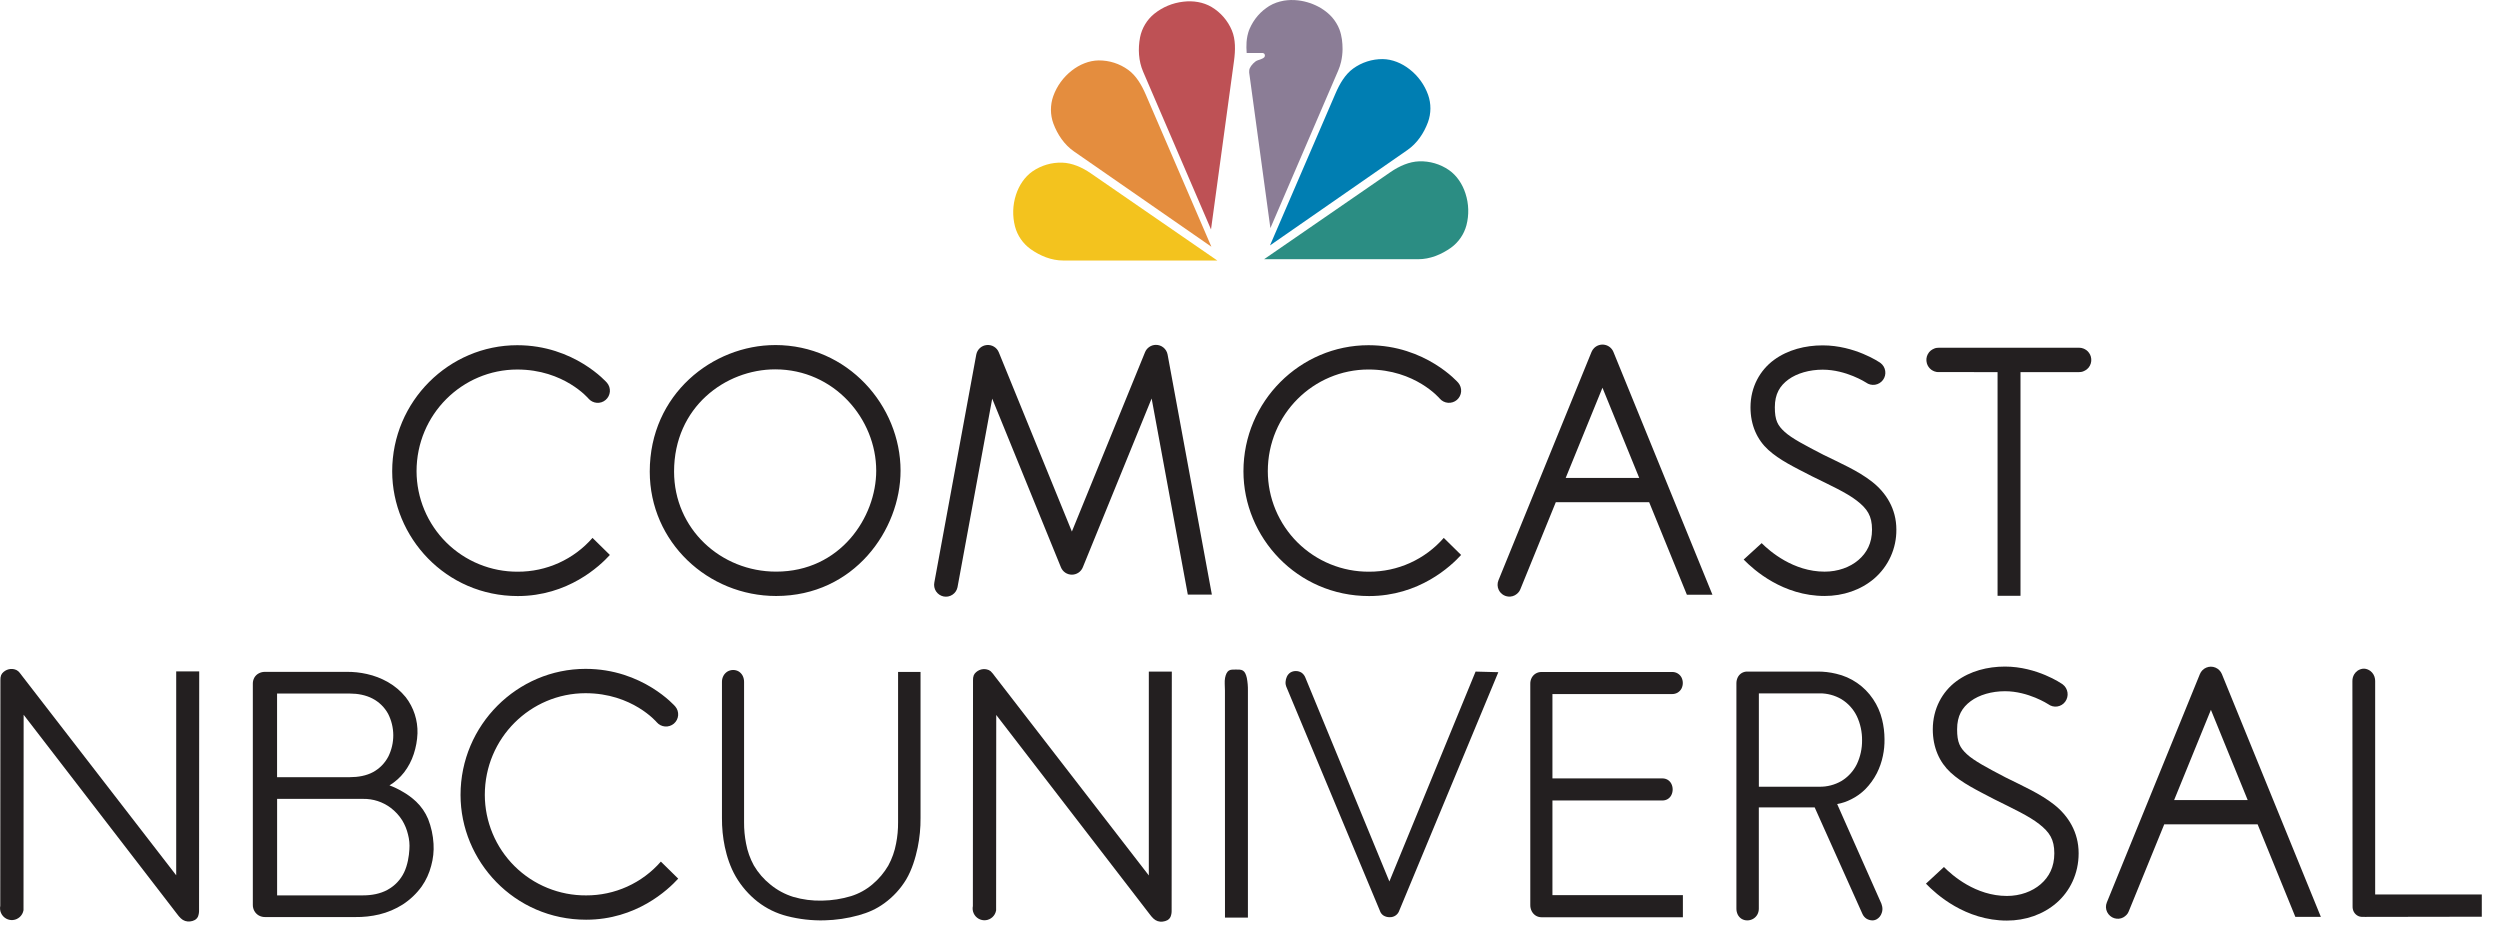 <svg width="121" height="45" viewBox="0 0 121 45" fill="none" xmlns="http://www.w3.org/2000/svg">
<g clip-path="url(#clip0_2414_240678)">
<path fill-rule="evenodd" clip-rule="evenodd" d="M20.141 38.798C19.938 38.607 19.712 38.441 19.468 38.306C19.271 38.19 19.064 38.092 18.851 38.012C19.125 37.847 19.366 37.632 19.562 37.379C19.766 37.112 19.922 36.813 20.026 36.493C20.132 36.172 20.193 35.837 20.206 35.499C20.226 34.866 20.025 34.245 19.638 33.744C19.397 33.449 19.104 33.201 18.774 33.012C18.456 32.832 18.114 32.701 17.758 32.622C17.435 32.549 17.105 32.514 16.774 32.518H12.823C12.72 32.517 12.618 32.541 12.527 32.589C12.437 32.636 12.362 32.708 12.311 32.796C12.262 32.885 12.236 32.984 12.237 33.085V43.797C12.236 43.901 12.262 44.003 12.312 44.094C12.363 44.184 12.438 44.259 12.527 44.31C12.618 44.36 12.721 44.386 12.825 44.385H17.202C17.59 44.391 17.977 44.348 18.355 44.259C18.758 44.162 19.143 43.999 19.493 43.777C19.85 43.545 20.161 43.25 20.41 42.905C20.623 42.601 20.778 42.262 20.87 41.902C20.966 41.556 21.005 41.197 20.983 40.838C20.96 40.428 20.871 40.023 20.721 39.641C20.588 39.323 20.391 39.036 20.141 38.798ZM18.058 37.369C17.733 37.546 17.33 37.615 16.936 37.615H13.41V33.568H16.936C17.318 33.568 17.704 33.64 18.03 33.81C18.349 33.976 18.612 34.233 18.785 34.549C18.948 34.869 19.033 35.223 19.035 35.583C19.036 35.942 18.954 36.297 18.794 36.619C18.628 36.937 18.372 37.198 18.058 37.369ZM18.762 43.064C18.413 43.258 17.991 43.336 17.576 43.336H13.412V38.666H17.576C18.058 38.658 18.528 38.811 18.913 39.101C19.133 39.268 19.321 39.472 19.468 39.705C19.595 39.916 19.689 40.144 19.746 40.383C19.81 40.623 19.833 40.871 19.814 41.118C19.796 41.435 19.73 41.862 19.559 42.222C19.388 42.579 19.11 42.873 18.762 43.063V43.064Z" fill="#231F20"/>
<path fill-rule="evenodd" clip-rule="evenodd" d="M43.467 32.521V39.798C43.47 40.143 43.438 40.487 43.371 40.826C43.303 41.198 43.176 41.557 42.995 41.89C42.794 42.236 42.534 42.545 42.227 42.802C41.925 43.059 41.574 43.252 41.196 43.371C40.741 43.509 40.27 43.583 39.795 43.59C39.321 43.603 38.848 43.542 38.393 43.409C37.989 43.283 37.614 43.081 37.287 42.812C36.966 42.556 36.695 42.243 36.487 41.889C36.305 41.556 36.177 41.197 36.109 40.824C36.043 40.485 36.01 40.141 36.013 39.795V33.002C36.014 32.902 35.991 32.803 35.948 32.713C35.905 32.627 35.839 32.553 35.757 32.501C35.675 32.452 35.581 32.426 35.486 32.427C35.389 32.427 35.294 32.453 35.211 32.501C35.127 32.553 35.058 32.626 35.012 32.713C34.966 32.802 34.942 32.902 34.943 33.002V39.587C34.939 40.057 34.985 40.527 35.081 40.988C35.184 41.468 35.344 41.966 35.612 42.429C35.886 42.898 36.245 43.31 36.672 43.645C37.094 43.972 37.579 44.209 38.097 44.34C38.686 44.491 39.293 44.56 39.9 44.545C40.46 44.532 41.017 44.45 41.557 44.3C42.033 44.167 42.413 43.999 42.8 43.718C43.228 43.408 43.588 43.016 43.861 42.564C44.141 42.087 44.309 41.528 44.416 41.018C44.512 40.547 44.559 40.066 44.554 39.585V32.521H43.467Z" fill="#231F20"/>
<path fill-rule="evenodd" clip-rule="evenodd" d="M67.246 42.663L63.178 32.793C63.142 32.699 63.079 32.618 62.997 32.559C62.914 32.506 62.817 32.478 62.718 32.479C62.624 32.477 62.532 32.503 62.452 32.552C62.377 32.603 62.317 32.675 62.281 32.758C62.248 32.833 62.228 32.913 62.222 32.995C62.218 33.042 62.219 33.09 62.228 33.137C62.233 33.168 62.242 33.2 62.254 33.229L66.785 44.077C66.815 44.174 66.878 44.258 66.963 44.313C67.052 44.367 67.155 44.394 67.259 44.392C67.361 44.396 67.461 44.368 67.544 44.311C67.628 44.254 67.692 44.171 67.724 44.075L72.519 32.534L71.418 32.505L67.246 42.663Z" fill="#231F20"/>
<path fill-rule="evenodd" clip-rule="evenodd" d="M75.138 43.325V38.743H80.462C80.55 38.744 80.638 38.721 80.715 38.676C80.792 38.629 80.855 38.561 80.895 38.48C80.936 38.395 80.957 38.303 80.957 38.209C80.957 38.115 80.936 38.023 80.895 37.938C80.855 37.857 80.792 37.789 80.715 37.742C80.638 37.697 80.55 37.674 80.462 37.675H75.138V33.592H80.938C81.028 33.592 81.117 33.569 81.195 33.524C81.274 33.477 81.339 33.41 81.383 33.329C81.426 33.245 81.448 33.152 81.448 33.058C81.448 32.964 81.426 32.87 81.383 32.786C81.34 32.706 81.275 32.638 81.195 32.592C81.117 32.547 81.028 32.523 80.938 32.524H74.61C74.513 32.523 74.419 32.548 74.335 32.595C74.25 32.645 74.181 32.717 74.135 32.803C74.088 32.893 74.064 32.993 74.066 33.094V43.806C74.065 43.909 74.089 44.011 74.135 44.102C74.181 44.191 74.249 44.266 74.334 44.319C74.417 44.369 74.513 44.395 74.61 44.395H81.452V43.325H75.138Z" fill="#231F20"/>
<path fill-rule="evenodd" clip-rule="evenodd" d="M90.656 33.836C90.239 33.214 89.6 32.775 88.869 32.609C88.569 32.536 88.26 32.501 87.951 32.504H84.57C84.475 32.502 84.381 32.527 84.299 32.575C84.216 32.625 84.15 32.698 84.107 32.784C84.063 32.875 84.041 32.975 84.042 33.075V43.975C84.041 44.076 84.063 44.176 84.107 44.267C84.15 44.353 84.216 44.425 84.298 44.475C84.381 44.523 84.474 44.548 84.57 44.547C84.666 44.547 84.761 44.522 84.846 44.475C84.933 44.426 85.005 44.355 85.054 44.268C85.103 44.178 85.128 44.078 85.127 43.975V39.079H87.831C87.834 39.086 87.836 39.093 88.221 39.95C88.605 40.808 89.371 42.517 90.138 44.225C90.179 44.322 90.247 44.405 90.335 44.463C90.411 44.509 90.496 44.537 90.585 44.545C90.633 44.551 90.681 44.547 90.727 44.534C90.768 44.524 90.807 44.508 90.843 44.486C90.896 44.454 90.942 44.413 90.981 44.365C91.024 44.311 91.056 44.25 91.077 44.184C91.112 44.084 91.12 43.976 91.097 43.871C91.088 43.827 91.076 43.784 91.061 43.741L89.288 39.75C88.931 38.946 88.926 38.931 88.919 38.916C89.155 38.874 89.384 38.797 89.597 38.687C89.849 38.563 90.078 38.398 90.278 38.201C90.503 37.972 90.692 37.711 90.839 37.425C90.973 37.159 91.072 36.877 91.132 36.585C91.189 36.318 91.215 36.045 91.21 35.772C91.209 35.453 91.17 35.136 91.094 34.827C91.008 34.473 90.86 34.138 90.656 33.836ZM89.126 37.801C88.803 37.987 88.436 38.083 88.064 38.078H85.129V33.559H88.064C88.437 33.554 88.804 33.652 89.126 33.841C89.449 34.039 89.708 34.326 89.873 34.667C90.042 35.03 90.128 35.426 90.124 35.827C90.129 36.226 90.043 36.622 89.873 36.983C89.707 37.322 89.448 37.606 89.126 37.801Z" fill="#231F20"/>
<path fill-rule="evenodd" clip-rule="evenodd" d="M58.919 12.61L52.797 8.39C52.371 8.096 51.894 7.888 51.413 7.872C50.9 7.855 50.395 8.004 49.972 8.295C49.591 8.561 49.317 8.977 49.171 9.435C49.012 9.929 48.996 10.458 49.126 10.961C49.242 11.401 49.508 11.787 49.877 12.054C50.342 12.383 50.886 12.609 51.459 12.609L58.919 12.61Z" fill="#F3C31E"/>
<path fill-rule="evenodd" clip-rule="evenodd" d="M68.644 12.546C69.215 12.546 69.759 12.32 70.226 11.991C70.595 11.724 70.86 11.338 70.977 10.897C71.106 10.395 71.091 9.866 70.931 9.372C70.785 8.913 70.512 8.498 70.131 8.232C69.708 7.941 69.203 7.792 68.69 7.808C68.207 7.825 67.732 8.034 67.305 8.326L61.184 12.545L68.644 12.546Z" fill="#2B8D83"/>
<path fill-rule="evenodd" clip-rule="evenodd" d="M58.613 11.105L59.726 2.947C59.796 2.432 59.806 1.912 59.623 1.473C59.425 0.999 59.08 0.601 58.639 0.338C58.239 0.101 57.748 0.024 57.271 0.082C56.755 0.14 56.267 0.344 55.863 0.669C55.51 0.958 55.268 1.361 55.179 1.808C55.074 2.363 55.103 2.95 55.33 3.476L58.613 11.105Z" fill="#BE5155"/>
<path fill-rule="evenodd" clip-rule="evenodd" d="M60.339 2.564C60.596 2.564 60.853 2.564 61.111 2.564C61.13 2.565 61.149 2.571 61.165 2.581C61.182 2.591 61.196 2.605 61.205 2.621C61.217 2.645 61.222 2.673 61.22 2.699C61.217 2.726 61.207 2.752 61.19 2.773C61.157 2.805 61.117 2.831 61.073 2.846C60.967 2.902 60.853 2.905 60.756 2.982C60.603 3.103 60.468 3.275 60.463 3.411C60.46 3.444 60.459 3.477 60.46 3.51L61.487 11.042L64.77 3.413C64.799 3.348 64.824 3.281 64.846 3.213C64.871 3.141 64.891 3.067 64.908 2.992C64.954 2.79 64.978 2.585 64.98 2.378C64.977 2.057 64.95 1.749 64.828 1.421C64.787 1.316 64.737 1.215 64.678 1.119C64.62 1.022 64.553 0.931 64.48 0.845C64.404 0.758 64.321 0.677 64.231 0.604C64.134 0.524 64.031 0.452 63.923 0.387C63.589 0.19 63.218 0.065 62.833 0.019C62.713 0.004 62.592 -0.002 62.471 0.001C62.362 0.004 62.253 0.015 62.145 0.031C62.076 0.042 62.009 0.057 61.943 0.076C61.829 0.106 61.719 0.145 61.612 0.193C61.548 0.222 61.487 0.255 61.428 0.292C61.33 0.354 61.236 0.421 61.147 0.495C60.952 0.659 60.784 0.853 60.65 1.07C60.589 1.169 60.535 1.272 60.488 1.378C60.459 1.443 60.434 1.51 60.415 1.579C60.385 1.68 60.363 1.784 60.349 1.889C60.343 1.934 60.337 1.979 60.333 2.038C60.322 2.213 60.324 2.389 60.339 2.564Z" fill="#8B7D96"/>
<path fill-rule="evenodd" clip-rule="evenodd" d="M58.631 11.942L55.46 4.588C55.254 4.11 54.991 3.661 54.606 3.382C54.19 3.08 53.689 2.92 53.175 2.924C52.711 2.93 52.251 3.12 51.873 3.417C51.463 3.736 51.152 4.166 50.977 4.655C50.826 5.085 50.828 5.554 50.984 5.982C51.184 6.513 51.51 7.002 51.979 7.328L58.631 11.942Z" fill="#E48D3E"/>
<path fill-rule="evenodd" clip-rule="evenodd" d="M68.118 7.262C68.588 6.936 68.915 6.449 69.113 5.916C69.269 5.488 69.272 5.019 69.12 4.59C68.945 4.101 68.634 3.672 68.225 3.354C67.847 3.057 67.387 2.866 66.922 2.86C66.409 2.857 65.908 3.017 65.492 3.319C65.107 3.599 64.843 4.047 64.638 4.525L61.467 11.879L68.118 7.262Z" fill="#007EB2"/>
<path fill-rule="evenodd" clip-rule="evenodd" d="M66.235 16.708C62.936 16.708 60.183 19.42 60.183 22.81C60.183 26.004 62.777 28.849 66.261 28.849C68.689 28.849 70.225 27.402 70.718 26.86L69.879 26.034C69.428 26.55 68.873 26.963 68.249 27.245C67.625 27.528 66.947 27.672 66.263 27.67C65.621 27.674 64.985 27.551 64.391 27.308C63.798 27.066 63.258 26.708 62.802 26.257C62.347 25.805 61.986 25.268 61.738 24.676C61.491 24.084 61.363 23.449 61.362 22.808C61.362 20.051 63.577 17.884 66.237 17.884C68.504 17.884 69.683 19.291 69.683 19.291C69.733 19.349 69.794 19.398 69.864 19.433C69.932 19.468 70.008 19.489 70.085 19.495C70.162 19.501 70.239 19.492 70.313 19.468C70.387 19.444 70.455 19.406 70.514 19.356C70.572 19.306 70.621 19.244 70.656 19.175C70.691 19.107 70.712 19.031 70.718 18.954C70.724 18.877 70.715 18.799 70.691 18.726C70.667 18.652 70.629 18.584 70.579 18.525C70.579 18.525 69.004 16.708 66.235 16.708Z" fill="#231F20"/>
<path fill-rule="evenodd" clip-rule="evenodd" d="M25.035 16.708C21.735 16.708 18.982 19.42 18.982 22.81C18.982 26.004 21.577 28.849 25.06 28.849C27.488 28.849 29.025 27.402 29.518 26.86L28.678 26.034C28.228 26.55 27.672 26.963 27.048 27.245C26.424 27.528 25.747 27.672 25.062 27.67C24.421 27.674 23.785 27.551 23.191 27.308C22.598 27.066 22.058 26.709 21.602 26.257C21.147 25.805 20.785 25.268 20.538 24.677C20.291 24.085 20.163 23.45 20.161 22.809C20.161 20.052 22.379 17.885 25.037 17.885C27.303 17.885 28.483 19.292 28.483 19.292C28.533 19.35 28.595 19.399 28.664 19.434C28.733 19.469 28.808 19.49 28.885 19.496C28.962 19.502 29.039 19.493 29.113 19.469C29.186 19.445 29.255 19.407 29.313 19.356C29.372 19.306 29.42 19.245 29.455 19.176C29.49 19.107 29.512 19.032 29.518 18.955C29.524 18.878 29.514 18.8 29.491 18.727C29.466 18.653 29.428 18.585 29.378 18.526C29.378 18.526 27.804 16.708 25.035 16.708Z" fill="#231F20"/>
<path fill-rule="evenodd" clip-rule="evenodd" d="M28.343 32.373C25.043 32.373 22.29 35.085 22.29 38.475C22.29 41.67 24.885 44.514 28.368 44.514C30.796 44.514 32.333 43.068 32.825 42.526L31.986 41.701C31.536 42.217 30.98 42.63 30.356 42.912C29.732 43.195 29.055 43.339 28.37 43.337C27.728 43.341 27.092 43.219 26.498 42.976C25.903 42.734 25.363 42.377 24.907 41.925C24.451 41.473 24.089 40.936 23.842 40.343C23.594 39.751 23.466 39.116 23.465 38.474C23.465 35.717 25.683 33.551 28.341 33.551C30.607 33.551 31.787 34.958 31.787 34.958C31.888 35.076 32.033 35.15 32.188 35.162C32.344 35.174 32.498 35.124 32.617 35.023C32.736 34.921 32.81 34.777 32.822 34.621C32.834 34.465 32.784 34.311 32.682 34.192C32.682 34.192 31.109 32.373 28.343 32.373Z" fill="#231F20"/>
<path fill-rule="evenodd" clip-rule="evenodd" d="M37.519 17.877C40.372 17.877 42.409 20.272 42.409 22.781C42.409 25.037 40.667 27.667 37.565 27.667C34.886 27.667 32.625 25.598 32.625 22.823C32.625 19.703 35.115 17.877 37.519 17.877ZM37.519 16.701C34.507 16.701 31.448 19.071 31.448 22.825C31.448 26.244 34.271 28.846 37.565 28.846C41.333 28.846 43.587 25.65 43.587 22.783C43.587 19.635 41.029 16.7 37.519 16.7V16.701Z" fill="#231F20"/>
<path fill-rule="evenodd" clip-rule="evenodd" d="M55.94 16.692C55.828 16.693 55.718 16.728 55.626 16.792C55.533 16.855 55.461 16.945 55.419 17.049L51.879 25.727L48.342 17.052C48.296 16.938 48.213 16.841 48.107 16.778C48.002 16.715 47.878 16.687 47.755 16.7C47.633 16.712 47.517 16.764 47.426 16.847C47.335 16.931 47.274 17.042 47.251 17.163L45.222 28.191C45.207 28.265 45.207 28.341 45.221 28.415C45.235 28.488 45.263 28.559 45.304 28.621C45.346 28.684 45.399 28.738 45.461 28.78C45.523 28.823 45.593 28.852 45.666 28.868C45.74 28.883 45.816 28.884 45.889 28.87C45.963 28.856 46.033 28.827 46.096 28.786C46.159 28.745 46.213 28.692 46.255 28.63C46.298 28.567 46.327 28.498 46.343 28.424C46.343 28.416 46.346 28.407 46.348 28.397L48.023 19.295L51.349 27.458C51.392 27.563 51.465 27.653 51.559 27.717C51.654 27.78 51.765 27.814 51.879 27.814C51.992 27.814 52.103 27.78 52.198 27.717C52.292 27.653 52.366 27.563 52.408 27.458L55.739 19.287L57.49 28.778H58.654L56.511 17.157C56.486 17.025 56.415 16.906 56.31 16.82C56.206 16.735 56.075 16.689 55.94 16.692Z" fill="#231F20"/>
<path fill-rule="evenodd" clip-rule="evenodd" d="M55.603 42.372L48.157 32.739C48.096 32.65 48.027 32.567 47.951 32.49C47.897 32.445 47.832 32.413 47.763 32.4C47.645 32.372 47.521 32.383 47.409 32.429C47.351 32.453 47.298 32.486 47.25 32.527C47.197 32.569 47.156 32.623 47.129 32.685C47.102 32.761 47.09 32.84 47.094 32.92L47.087 43.852C47.063 43.971 47.076 44.094 47.126 44.204C47.175 44.315 47.259 44.406 47.364 44.466C47.469 44.526 47.591 44.551 47.711 44.538C47.831 44.524 47.944 44.472 48.033 44.391C48.123 44.308 48.184 44.2 48.208 44.081C48.21 44.073 48.211 44.066 48.212 44.058L48.218 34.604L55.645 44.249C55.699 44.324 55.759 44.394 55.826 44.458C55.885 44.515 55.957 44.558 56.035 44.584C56.113 44.609 56.197 44.617 56.278 44.605C56.356 44.597 56.431 44.574 56.501 44.538C56.57 44.499 56.626 44.439 56.657 44.366C56.694 44.27 56.711 44.168 56.707 44.066L56.716 32.504H55.603L55.603 42.372Z" fill="#231F20"/>
<path fill-rule="evenodd" clip-rule="evenodd" d="M8.528 42.364L1.083 32.731C1.011 32.641 0.945 32.539 0.877 32.483C0.823 32.437 0.758 32.406 0.689 32.392C0.571 32.365 0.447 32.375 0.335 32.422C0.277 32.446 0.223 32.479 0.175 32.52C0.123 32.562 0.081 32.616 0.054 32.678C0.028 32.754 0.016 32.834 0.02 32.914L0.013 43.842C-0.012 43.96 0.002 44.083 0.051 44.192C0.076 44.248 0.11 44.3 0.151 44.345C0.192 44.389 0.24 44.427 0.292 44.457C0.37 44.501 0.457 44.526 0.546 44.531C0.636 44.535 0.725 44.518 0.807 44.481C0.918 44.431 1.011 44.347 1.071 44.24C1.101 44.187 1.122 44.13 1.134 44.071C1.136 44.063 1.137 44.056 1.138 44.048L1.144 34.595L8.573 44.241C8.627 44.316 8.687 44.386 8.754 44.449C8.813 44.507 8.885 44.55 8.963 44.575C9.041 44.601 9.124 44.608 9.206 44.597C9.284 44.589 9.359 44.566 9.428 44.529C9.497 44.49 9.552 44.43 9.584 44.358C9.62 44.262 9.637 44.16 9.634 44.057L9.642 32.495H8.528V42.364Z" fill="#231F20"/>
<path fill-rule="evenodd" clip-rule="evenodd" d="M75.3 24.308H79.82L81.645 28.785H82.882L78.09 17.034C78.054 16.946 77.997 16.869 77.924 16.808C77.85 16.748 77.763 16.707 77.671 16.689C77.578 16.671 77.481 16.676 77.391 16.704C77.3 16.732 77.218 16.782 77.152 16.85C77.1 16.902 77.058 16.965 77.03 17.034L72.525 28.087C72.495 28.161 72.48 28.241 72.483 28.322C72.485 28.402 72.505 28.481 72.54 28.554C72.591 28.658 72.672 28.744 72.773 28.802C72.874 28.859 72.99 28.884 73.105 28.874C73.18 28.868 73.253 28.847 73.319 28.811C73.378 28.778 73.431 28.736 73.478 28.688C73.525 28.64 73.561 28.583 73.585 28.52L75.3 24.308ZM75.779 23.133L77.559 18.766L79.339 23.133H75.779Z" fill="#231F20"/>
<path fill-rule="evenodd" clip-rule="evenodd" d="M104.749 39.898H109.269L111.094 44.375H112.329L107.538 32.623C107.509 32.553 107.466 32.488 107.411 32.434C107.358 32.381 107.294 32.339 107.224 32.31C107.154 32.281 107.079 32.267 107.003 32.267C106.928 32.268 106.853 32.283 106.783 32.313C106.714 32.342 106.651 32.385 106.598 32.439C106.546 32.492 106.504 32.555 106.476 32.623L101.971 43.677C101.94 43.751 101.926 43.831 101.928 43.912C101.931 43.993 101.95 44.072 101.986 44.144C102.021 44.215 102.071 44.279 102.131 44.33C102.189 44.38 102.255 44.417 102.327 44.44C102.4 44.464 102.476 44.472 102.551 44.466C102.626 44.46 102.699 44.439 102.765 44.403C102.824 44.37 102.877 44.329 102.924 44.28C102.97 44.232 103.007 44.175 103.03 44.112L104.749 39.898ZM105.228 38.722L107.008 34.356L108.788 38.722H105.228Z" fill="#231F20"/>
<path fill-rule="evenodd" clip-rule="evenodd" d="M88.218 16.716C87.375 16.716 86.532 16.928 85.861 17.42C85.191 17.912 84.724 18.723 84.724 19.714C84.724 20.578 85.045 21.283 85.588 21.776C86.131 22.269 86.828 22.602 87.701 23.052L87.709 23.056C88.595 23.493 89.376 23.847 89.874 24.235C90.374 24.624 90.606 24.965 90.606 25.634C90.606 26.284 90.356 26.757 89.946 27.107C89.536 27.457 88.951 27.668 88.312 27.668C86.799 27.668 85.664 26.687 85.264 26.288L84.394 27.082C84.891 27.594 86.303 28.845 88.313 28.845C89.206 28.845 90.064 28.557 90.712 28.002C91.052 27.709 91.324 27.345 91.509 26.936C91.695 26.526 91.788 26.082 91.784 25.633C91.784 24.618 91.276 23.835 90.598 23.308C89.921 22.781 89.094 22.426 88.239 22.005L88.231 22C87.356 21.548 86.728 21.22 86.381 20.905C86.034 20.59 85.902 20.338 85.902 19.713C85.902 19.062 86.148 18.669 86.56 18.367C86.972 18.066 87.579 17.892 88.218 17.892C89.353 17.892 90.312 18.513 90.312 18.513C90.438 18.606 90.595 18.645 90.75 18.622C90.904 18.599 91.043 18.515 91.136 18.39C91.229 18.265 91.268 18.107 91.245 17.953C91.222 17.798 91.139 17.659 91.013 17.567C90.998 17.556 90.982 17.545 90.968 17.535C90.966 17.537 89.773 16.716 88.218 16.716Z" fill="#231F20"/>
<path fill-rule="evenodd" clip-rule="evenodd" d="M97.041 32.262C96.198 32.262 95.355 32.477 94.684 32.976C94.013 33.474 93.547 34.297 93.547 35.301C93.547 36.176 93.868 36.892 94.411 37.392C94.953 37.892 95.651 38.229 96.523 38.685L96.532 38.689C97.418 39.132 98.198 39.491 98.698 39.885C99.197 40.278 99.429 40.623 99.429 41.301C99.429 41.962 99.178 42.441 98.769 42.795C98.359 43.15 97.775 43.364 97.135 43.364C95.622 43.364 94.487 42.37 94.087 41.963L93.216 42.769C93.713 43.288 95.126 44.556 97.135 44.556C98.029 44.556 98.886 44.264 99.534 43.702C100.183 43.14 100.606 42.29 100.606 41.3C100.606 40.272 100.098 39.478 99.421 38.944C98.743 38.41 97.916 38.05 97.062 37.623C97.058 37.623 97.057 37.62 97.053 37.618C96.179 37.161 95.55 36.827 95.203 36.508C94.857 36.189 94.724 35.933 94.724 35.3C94.724 34.64 94.971 34.242 95.382 33.936C95.793 33.63 96.401 33.455 97.041 33.455C98.176 33.455 99.135 34.084 99.135 34.084C99.197 34.13 99.268 34.164 99.343 34.183C99.418 34.202 99.496 34.206 99.573 34.194C99.65 34.182 99.723 34.156 99.789 34.115C99.855 34.075 99.913 34.022 99.958 33.959C100.051 33.831 100.09 33.672 100.067 33.516C100.044 33.36 99.961 33.219 99.835 33.124C99.82 33.113 99.805 33.102 99.79 33.093C99.788 33.093 98.595 32.262 97.041 32.262Z" fill="#231F20"/>
<path fill-rule="evenodd" clip-rule="evenodd" d="M96.682 18.01V28.837H97.792V18.01H100.622C100.652 18.01 100.682 18.008 100.712 18.004C100.75 18 100.788 17.991 100.823 17.977C100.888 17.952 100.949 17.918 101.004 17.876C101.064 17.828 101.114 17.767 101.15 17.699C101.186 17.631 101.209 17.556 101.216 17.479C101.223 17.405 101.216 17.33 101.196 17.258C101.179 17.195 101.15 17.136 101.112 17.083C101.077 17.031 101.033 16.985 100.982 16.948C100.936 16.915 100.886 16.887 100.832 16.867C100.771 16.843 100.705 16.831 100.639 16.831H93.833C93.803 16.831 93.773 16.834 93.743 16.837C93.705 16.841 93.668 16.85 93.632 16.864C93.567 16.889 93.506 16.923 93.451 16.965C93.391 17.013 93.342 17.074 93.306 17.142C93.269 17.21 93.247 17.285 93.239 17.362C93.233 17.436 93.24 17.511 93.26 17.583C93.277 17.646 93.305 17.705 93.343 17.758C93.379 17.81 93.423 17.855 93.473 17.893C93.519 17.926 93.57 17.953 93.623 17.974C93.656 17.988 93.691 17.997 93.726 18.002C93.756 18.006 93.786 18.008 93.803 18.009C93.813 18.01 93.823 18.01 93.833 18.009L96.682 18.01Z" fill="#231F20"/>
<path fill-rule="evenodd" clip-rule="evenodd" d="M59.289 44.411H60.399V33.423C60.403 33.217 60.385 33.011 60.346 32.809C60.306 32.636 60.25 32.513 60.156 32.456C60.062 32.398 59.93 32.406 59.804 32.406C59.678 32.407 59.561 32.401 59.474 32.458C59.386 32.515 59.327 32.639 59.293 32.81C59.259 32.981 59.287 33.205 59.287 33.423L59.289 44.411Z" fill="#231F20"/>
<path fill-rule="evenodd" clip-rule="evenodd" d="M114.958 43.291C114.958 39.847 114.958 36.402 114.958 32.958C114.957 32.925 114.954 32.892 114.95 32.859C114.928 32.705 114.847 32.566 114.724 32.473C114.527 32.335 114.324 32.325 114.113 32.457C114.046 32.503 113.989 32.563 113.946 32.633C113.885 32.733 113.854 32.849 113.856 32.967L113.865 43.868C113.862 43.963 113.883 44.056 113.928 44.14C113.977 44.227 114.053 44.297 114.145 44.339C114.24 44.385 114.354 44.378 114.465 44.378L120.119 44.369V43.291H114.958Z" fill="#231F20"/>
</g>
<defs>
<clipPath id="clip0_2414_240678">
<rect width="120.12" height="44.61" fill="white"/>
</clipPath>
</defs>
</svg>
